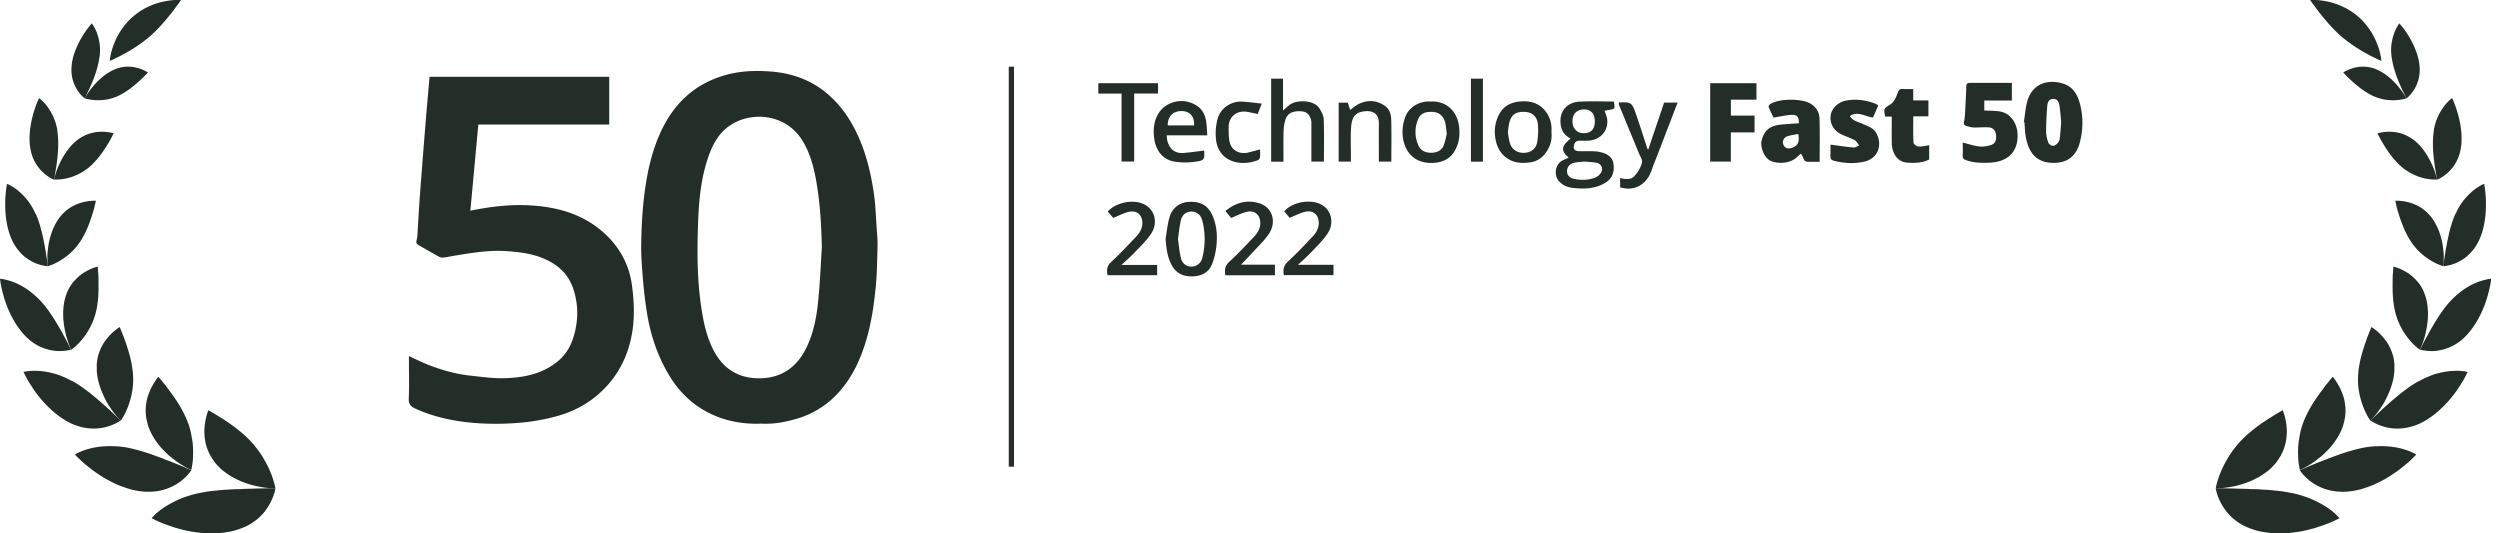 <svg xmlns="http://www.w3.org/2000/svg" width="150" height="32" fill="none"><path fill="#242E28" d="M5.97 3.404c-.074.604-.298 1.224-.507 1.694-.097.239-.201.433-.268.574-.067.142-.12.224-.12.224s-.209-.149-.41-.455a2.228 2.228 0 0 1-.373-1.41c.03-.635.328-1.307.62-1.807.074-.127.148-.239.216-.336.067-.104.134-.186.194-.26.112-.143.186-.225.186-.225s.164.202.299.553c.067.179.127.388.164.634.037.246.045.522 0 .828v-.014ZM3.44 7.867c.105.664.038 1.38-.037 1.94a4.76 4.76 0 0 1-.06.388c-.014.12-.037.217-.052.306l-.06.276s-.26-.097-.574-.365a2.447 2.447 0 0 1-.814-1.396c-.149-.687-.037-1.485.127-2.09.082-.306.172-.567.247-.746.074-.187.126-.291.126-.291s.06.037.15.12c.09.081.209.2.336.372.126.164.253.373.365.62.112.246.21.537.254.873l-.007-.007ZM2.15 12.837c.298.68.447 1.456.56 2.068.03.157.044.298.067.425.022.127.037.24.052.336.022.187.03.306.03.306s-.075 0-.21-.03a2.737 2.737 0 0 1-.514-.149 2.835 2.835 0 0 1-.68-.41 2.943 2.943 0 0 1-.649-.807c-.38-.701-.5-1.612-.492-2.32 0-.18 0-.344.014-.493.015-.15.023-.284.038-.388.03-.217.052-.344.052-.344s.291.105.642.388c.172.142.373.329.56.56.186.232.365.515.515.858h.015ZM2.41 18.024c.553.597.978 1.336 1.314 1.918.038.075.075.15.112.217.038.067.075.134.105.194.067.12.127.231.171.328.09.187.15.299.15.299s-.082.022-.224.045a3.146 3.146 0 0 1-.59.037 2.883 2.883 0 0 1-1.784-.761C1.03 19.719.56 18.83.314 18.077c-.068-.187-.112-.366-.157-.53-.038-.165-.075-.306-.097-.426-.045-.246-.06-.395-.06-.395s.082 0 .224.03c.142.03.343.081.575.164a4.1 4.1 0 0 1 1.186.716c.142.112.284.246.426.396v-.008ZM4.321 22.854c.097.052.187.112.284.164.097.06.187.12.276.179.18.127.351.261.523.388l.246.202c.037.037.082.067.12.104.044.03.081.067.119.097.157.134.298.261.433.38.276.24.492.463.656.613.165.149.254.253.254.253s-.074.053-.209.127a2.967 2.967 0 0 1-1.507.351 3.237 3.237 0 0 1-1.18-.276c-.858-.38-1.642-1.15-2.15-1.836-.133-.172-.238-.343-.335-.493-.097-.156-.187-.29-.246-.41-.127-.239-.194-.38-.194-.38s.09-.023.246-.046c.157-.015.38-.037.642-.015.134 0 .276.023.433.045.156.023.32.06.492.105s.351.104.53.186c.187.075.373.165.567.27v-.008ZM7.65 26.861c.47.09.926.232 1.366.373.217.082.433.157.634.232.105.037.202.082.299.12.097.037.194.074.284.104.358.149.671.268.895.373.105.052.202.082.261.112.06.022.09.037.09.037s-.052.082-.157.21a2.854 2.854 0 0 1-.5.47 3.123 3.123 0 0 1-1.485.589 3.76 3.76 0 0 1-.716.015 4.82 4.82 0 0 1-.777-.134 9.15 9.15 0 0 1-.761-.262 10.697 10.697 0 0 1-.716-.358 8.277 8.277 0 0 1-.627-.403c-.053-.03-.097-.067-.142-.097-.045-.037-.09-.067-.135-.105-.09-.067-.164-.134-.246-.194a5.248 5.248 0 0 1-.395-.343c-.21-.201-.329-.328-.329-.328s.082-.052.239-.127c.15-.067.373-.157.657-.232.142-.037.29-.067.463-.09.171-.029.35-.044.537-.051.194-.008.395 0 .604.007.217.015.44.037.672.082H7.65ZM12.18 29.541c.254-.052.508-.082.762-.104.254-.03.507-.053.754-.06.246-.022.492-.03.724-.03.231-.015.455-.022.664-.022.418-.023.776-.015 1.03-.03h.41s-.015.104-.06.276a3.392 3.392 0 0 1-.56 1.09c-.051.074-.118.142-.178.216a6.086 6.086 0 0 1-.217.21 3.514 3.514 0 0 1-.545.387c-.209.12-.447.217-.716.306-.269.09-.552.142-.85.18a5.136 5.136 0 0 1-.896.037c-.299 0-.598-.038-.881-.082a6.257 6.257 0 0 1-.814-.172 4.29 4.29 0 0 1-.365-.104 16.573 16.573 0 0 1-.329-.113 7.798 7.798 0 0 1-.545-.209 9.917 9.917 0 0 1-.47-.223s.067-.082.194-.21c.127-.126.329-.29.59-.462.261-.164.59-.35.97-.508.38-.149.829-.29 1.329-.373ZM6.941 4.142c-.545.201-1.022.642-1.35 1.03a4.248 4.248 0 0 0-.374.507c-.082.135-.134.217-.134.217s.239.09.604.112c.366.022.851-.008 1.359-.232.507-.231.955-.59 1.283-.888.083-.074.157-.142.224-.209s.127-.12.172-.171c.097-.098.15-.157.15-.157s-.21-.15-.553-.254a2.103 2.103 0 0 0-1.373.037l-.008.008ZM4.695 8.36c-.523.38-.903.985-1.135 1.492-.06.127-.112.247-.15.358-.036.112-.074.21-.096.292-.052.164-.075.268-.075.268s.284.023.68-.052c.201-.037.425-.104.656-.209.24-.104.478-.246.724-.433.47-.388.844-.903 1.105-1.328a8.57 8.57 0 0 0 .306-.53c.067-.135.112-.217.112-.217s-.067-.022-.187-.044a2.547 2.547 0 0 0-1.164.03 2.455 2.455 0 0 0-.776.373Z"/><path fill="#242E28" d="M3.612 13.002c-.433.544-.664 1.298-.731 1.903-.015.149-.037.298-.037.425v.336c0 .194.014.306.014.306s.075-.015.202-.067c.127-.045.298-.12.485-.231.194-.112.403-.254.612-.433a3.54 3.54 0 0 0 .605-.672c.373-.53.597-1.15.76-1.65.038-.127.076-.238.105-.343.03-.104.053-.201.068-.276l.06-.254s-.307-.022-.732.075a2.814 2.814 0 0 0-.694.268 2.377 2.377 0 0 0-.71.605l-.007.008ZM3.978 17.673c-.261.71-.216 1.56-.067 2.21.015.082.037.164.052.239.023.074.045.141.06.209.045.134.082.253.12.35a6.898 6.898 0 0 0 .126.306s.067-.044.18-.134c.111-.09.253-.232.41-.41.32-.366.664-.896.858-1.575.194-.68.202-1.381.194-1.926 0-.134 0-.261-.007-.38 0-.113-.015-.21-.023-.3 0-.163-.022-.268-.022-.268s-.082.023-.216.067a3.074 3.074 0 0 0-.523.247c-.209.119-.418.283-.627.507a2.222 2.222 0 0 0-.29.38 2.17 2.17 0 0 0-.225.478ZM5.807 21.966v.306c.007.104.022.201.037.306.03.201.082.41.15.604.029.097.066.194.104.291.022.045.037.097.06.142.022.045.044.09.059.134.082.18.172.344.261.5.194.299.373.56.523.724.142.172.239.27.239.27s.06-.075.134-.202c.082-.135.179-.329.276-.568.097-.238.187-.522.254-.843.067-.32.097-.664.082-1.045-.03-.754-.254-1.47-.44-2.023-.053-.134-.09-.268-.135-.38-.045-.112-.09-.21-.12-.299-.066-.164-.111-.26-.111-.26s-.075.044-.202.14a3.167 3.167 0 0 0-.455.426c-.082.097-.172.202-.254.321-.082.12-.156.254-.224.403-.067.15-.127.314-.171.485a3.167 3.167 0 0 0-.075.568h.008ZM8.86 25.451c.119.41.335.814.604 1.157.127.179.276.336.425.485.075.075.15.15.224.216.075.068.157.127.232.187a5.512 5.512 0 0 0 1.037.664c.052.023.09.045.09.045s.03-.09.052-.254c.03-.164.06-.395.06-.671.007-.277 0-.605-.06-.94-.03-.165-.06-.344-.105-.53a4.22 4.22 0 0 0-.179-.545c-.291-.732-.724-1.359-1.09-1.844l-.067-.09c-.022-.03-.044-.06-.06-.09-.044-.051-.082-.104-.119-.156-.082-.097-.157-.179-.209-.254-.12-.142-.194-.224-.194-.224s-.067.075-.157.21c-.09.134-.216.328-.328.582-.052.126-.112.26-.157.41a3.003 3.003 0 0 0-.112 1.03c.015.187.053.388.112.597v.015ZM7.971 1a4.241 4.241 0 0 0-1.18 1.762 8.745 8.745 0 0 0-.111.358c-.03.112-.045.209-.06.283-.03.157-.037.247-.037.247s.09-.03.231-.097c.075-.038.157-.075.261-.127.097-.045.21-.105.329-.172a8.87 8.87 0 0 0 1.62-1.097C9.567 1.672 10 1.142 10.33.724c.082-.105.156-.202.216-.291.067-.09.127-.164.172-.224L10.859 0h-.26c-.083 0-.187 0-.3.015-.111.015-.246.03-.387.06-.142.022-.292.06-.456.112-.082.022-.164.052-.246.082-.082.037-.164.067-.246.104-.082.037-.172.082-.254.12-.082.044-.164.097-.254.149a2.894 2.894 0 0 0-.246.172c-.082.06-.164.126-.239.194V1ZM12.837 27.675c.135.18.299.344.47.508.18.142.374.283.568.403.201.112.41.216.62.306.208.082.417.15.611.209.396.097.754.164 1.008.179.254.022.41.022.41.022s-.015-.104-.06-.276a5.68 5.68 0 0 0-.23-.686c-.06-.135-.12-.284-.202-.433-.038-.075-.075-.15-.12-.224-.044-.075-.09-.157-.134-.24a5.858 5.858 0 0 0-.32-.47c-.12-.149-.24-.313-.382-.462-.552-.597-1.179-1.03-1.686-1.366l-.187-.112c-.06-.037-.112-.074-.164-.104-.105-.067-.202-.12-.284-.172-.157-.097-.254-.142-.254-.142s-.037.097-.09.262a4.226 4.226 0 0 0-.133.694c-.03.29-.023.619.052.977.075.366.231.732.5 1.105l.007.022ZM45.64 25.42c-1.171.038-2.234-.181-3.223-.706-.954-.507-1.684-1.239-2.24-2.149-.753-1.231-1.184-2.574-1.39-3.99a27.586 27.586 0 0 1-.212-1.82c-.055-.702-.115-1.406-.103-2.11.015-.922.058-1.848.164-2.763.146-1.278.397-2.54.906-3.736.806-1.89 2.15-3.194 4.204-3.699.82-.201 1.667-.22 2.502-.156 1.191.092 2.299.46 3.24 1.209 1 .798 1.67 1.835 2.145 3.004.408.998.642 2.04.798 3.094.104.702.121 1.416.172 2.125.025.343.06.686.05 1.027-.023.836-.03 1.676-.113 2.507-.124 1.254-.32 2.5-.743 3.699-.415 1.184-1.02 2.246-1.981 3.081a5.412 5.412 0 0 1-2.08 1.107c-.7.202-1.417.319-2.1.271l.003.005Zm3.672-10.543c-.032-1.324-.1-2.64-.325-3.94-.148-.86-.36-1.701-.818-2.465-.936-1.567-2.89-1.826-4.236-1.03-.748.443-1.143 1.152-1.418 1.93-.458 1.296-.581 2.65-.63 4.005-.06 1.681-.062 3.363.187 5.034.141.953.337 1.883.813 2.736.612 1.092 1.574 1.595 2.812 1.547 1.216-.044 2.085-.669 2.631-1.723.463-.89.654-1.86.755-2.84.114-1.08.154-2.17.227-3.254h.002ZM25.777 4.607h10.777v2.865h-7.855l-.478 5.171c1.193-.248 2.39-.39 3.6-.32 1.556.09 3.016.482 4.232 1.492 1.025.85 1.674 1.945 1.858 3.26.098.705.148 1.426.103 2.133-.093 1.417-.549 2.73-1.495 3.83-.839.97-1.911 1.614-3.152 1.945-.67.177-1.36.306-2.05.37-.782.073-1.578.093-2.36.055-1.39-.067-2.75-.31-4.029-.888-.277-.124-.418-.273-.402-.607.032-.753.01-1.507.01-2.263v-.288c.402.186.77.375 1.153.524.828.324 1.684.562 2.572.657.645.067 1.292.162 1.936.15 1.181-.023 2.324-.24 3.268-1.013.473-.388.778-.896.952-1.48.282-.938.297-1.87 0-2.81-.305-.973-.995-1.568-1.919-1.928-.644-.252-1.324-.336-2.016-.388-1.103-.088-2.17.097-3.245.273-.21.035-.416.08-.624.105a.462.462 0 0 1-.255-.038c-.415-.229-.826-.467-1.236-.704-.113-.064-.169-.126-.126-.293.066-.251.058-.522.076-.784.038-.58.068-1.159.11-1.736.069-.945.144-1.89.217-2.833.053-.664.106-1.328.161-1.992.068-.818.141-1.637.214-2.468l.003.003ZM121.43 7.32c.078-.455.098-.927.244-1.358.325-.945 1.196-1.218 2.084-.955.66.194.924.734 1.065 1.324.179.748.159 1.51-.045 2.258-.191.696-.652 1.142-1.422 1.179-1.236.065-1.644-.687-1.808-1.545-.055-.29-.055-.594-.083-.89l-.038-.013h.003Zm2.243-.014c-.033-.301-.053-.645-.108-.983-.033-.189-.109-.39-.36-.39-.247 0-.348.184-.365.383-.043.524-.071 1.05-.073 1.577 0 .223.057.455.133.666.033.09.184.194.277.192.106 0 .229-.1.307-.19.065-.072.093-.188.106-.29.035-.306.055-.615.083-.965ZM117.764 8.557c.36.087.68.196 1.007.231.227.025.476-.02.698-.09.249-.079.337-.318.289-.639-.035-.23-.184-.398-.415-.415-.302-.025-.612.015-.916.005-.149-.005-.298-.05-.441-.09-.227-.064-.149-.216-.123-.378.042-.276.047-.56.063-.84.02-.386.042-.774.052-1.162.005-.147.056-.206.207-.206.836.002 1.671 0 2.527 0v1.06h-1.654v.596c.28.015.577.013.869.047.717.085 1.108.75 1.128 1.38.037 1.123-.665 1.67-1.697 1.705-.471.017-.939.012-1.395-.152-.153-.055-.209-.122-.201-.279.012-.256.002-.512.002-.776v.003ZM107.931 7.395c.01-.388-.103-.527-.468-.502-.337.024-.672.102-1.052.161-.084-.174-.197-.398-.292-.63-.018-.039.032-.136.08-.168.529-.358 1.918-.363 2.457-.023.332.212.506.528.516.89.025.85.008 1.7.008 2.585h-.705c-.32 0-.242-.346-.433-.482-.061.054-.126.11-.189.171-.388.378-1.032.468-1.553.281-.456-.164-.693-.868-.607-1.226.149-.624.483-.905 1.158-.975.353-.035.708-.055 1.08-.082Zm-.035.642c-.239.05-.471.072-.682.149-.209.077-.287.323-.207.505.088.199.272.264.514.179.35-.122.463-.346.375-.833ZM94.12 9.457c-.478-.413-.453-.687.119-1.144-.471-.234-.627-.622-.61-1.12.023-.649.504-1.06 1.128-1.094.695-.037 1.392-.008 2.077-.008.056.483.146.428-.559.555.056.18.141.353.159.535.063.637-.358 1.154-1.014 1.246-.222.032-.451.007-.678.017-.224.01-.297.177-.314.356-.02.202.133.266.302.271.314.01.63-.007.944.008.173.007.35.042.513.094.348.107.59.331.627.702.046.432-.058.81-.458 1.067-.61.39-1.281.408-1.969.335-.322-.034-.609-.146-.838-.395-.337-.36-.242-1.027.196-1.251.121-.062.247-.115.376-.174Zm.962.236c-.211.022-.438.025-.652.08-.247.062-.408.246-.408.5 0 .248.164.4.41.455.431.097.857.082 1.27-.067a.788.788 0 0 0 .297-.217c.241-.266.12-.62-.235-.681-.219-.038-.445-.048-.682-.07Zm.607-2.39c.002-.478-.22-.734-.642-.737-.438-.002-.705.272-.7.724.005.42.274.702.675.702.428.002.664-.242.667-.69ZM105.386 5.982h-1.533v.955h1.42v1.008h-1.423v1.75h-1.238V4.993h2.776v.99h-.002ZM112.696 6.326l-.312.721c-.453-.03-.893-.413-1.389-.084.178.308.491.338.745.46.307.147.654.234.836.557.362.644.171 1.517-.73 1.721-.585.132-1.184.097-1.77-.045-.166-.04-.267-.109-.252-.306.018-.238.005-.477.005-.674.463.063.921.132 1.382.175.111.01.229-.078.342-.12-.088-.11-.156-.256-.269-.318-.262-.142-.551-.229-.818-.36-.463-.23-.667-.645-.634-1.065.035-.463.433-.854.918-.95.61-.122 1.196-.033 1.77.181.056.02.103.062.174.104l.002.003ZM115.705 6.027v.952h-.909c0 .547-.015 1.07.015 1.587.005.085.189.219.297.226.204.015.416-.047.642-.08v.856c-.415.214-.868.22-1.321.19-.554-.038-.917-.52-.924-1.207-.008-.512 0-1.025 0-1.554h-.39c-.101-.438-.096-.488.254-.697.299-.179.4-.475.508-.763.056-.152.124-.207.282-.197.204.012.411.002.635.002v.682h.919l-.008.003ZM77.007 9.7h-.738V4.72h.713v1.91c.133-.114.254-.229.385-.33.428-.334 1.475-.31 1.792.193.126.2.257.438.265.662.03.84.012 1.681.012 2.54h-.753V7.511c0-.09.008-.18-.01-.264-.08-.38-.276-.554-.631-.572-.504-.025-.811.14-.922.528-.06.206-.1.425-.106.639-.015.61-.005 1.221-.005 1.86l-.002-.002ZM69.935 14.316c.078-.433.116-.876.24-1.296.163-.56.624-.886 1.165-.908.702-.03 1.135.214 1.402.808.272.61.315 1.254.234 1.9a4.133 4.133 0 0 1-.261 1.045c-.197.483-.612.694-1.13.716-.557.025-1-.161-1.277-.664-.275-.497-.332-1.037-.373-1.601Zm.743.03c.055.38.085.758.174 1.126.08.343.33.523.621.525a.663.663 0 0 0 .663-.522 4.476 4.476 0 0 0-.003-2.256c-.09-.344-.352-.53-.66-.525-.289.002-.543.186-.621.525-.086.368-.119.746-.174 1.126ZM85.858 6.092c.944-.045 1.573.602 1.684 1.48.073.57 0 1.084-.314 1.57-.25.382-.632.561-1.058.616-1.1.137-1.853-.458-1.996-1.51-.06-.435 0-.836.14-1.226.205-.567.834-.985 1.542-.93h.002Zm.95 1.932c-.034-.256-.049-.442-.084-.621-.075-.376-.335-.637-.66-.677-.468-.06-.81.06-.951.373a1.939 1.939 0 0 0-.013 1.617c.141.33.438.448.758.45.332 0 .645-.12.773-.465.086-.236.13-.49.179-.674l-.003-.003ZM93.09 7.965c.043.485-.105.905-.41 1.288a1.316 1.316 0 0 1-.868.488c-.511.072-1.015.047-1.465-.304-.32-.25-.491-.57-.582-.93-.136-.554-.096-1.102.174-1.629.244-.478.66-.711 1.153-.776.609-.08 1.19.025 1.613.54.32.388.416.838.383 1.325l.003-.002Zm-2.618-.022c.033.186.056.415.119.634.116.385.423.594.823.594.393 0 .73-.211.808-.604.07-.356.083-.734.053-1.094-.038-.476-.345-.74-.775-.76-.56-.024-.826.165-.95.687-.037.162-.05.331-.08.543h.002ZM72.44 8.121h-2.434c.007.627.352 1.11 1.004 1.057.408-.032.816-.094 1.246-.144-.017-.035-.005-.02-.005-.005.026.55.018.597-.533.674-.398.055-.816.06-1.211 0-.813-.12-1.186-.759-1.264-1.465-.058-.525 0-1.047.315-1.507.337-.495 1.044-.776 1.671-.63.61.142 1.025.498 1.13 1.13.049.28.053.57.081.893V8.12Zm-.795-.6c.025-.544-.252-.855-.753-.857-.511-.005-.836.33-.828.858h1.58ZM99.85 6.156h.806L99.52 9.11c-.143.373-.297.74-.428 1.119-.231.67-.787 1.157-1.548 1.08-.11-.01-.221-.04-.337-.063v-.56c.305.063.637.122.85-.111.207-.224.38-.513.464-.804.048-.161-.11-.388-.189-.58-.393-.957-.788-1.91-1.18-2.867-.02-.047-.018-.105-.028-.157.012-.007.028-.02.04-.02.745-.022.748-.022 1.052.866.217.632.416 1.266.625 1.898.007.025.03.042.05.072.32-.945.637-1.886.957-2.828l.002.002ZM83.484 9.698h-.753v-.286c0-.664-.005-1.33 0-1.995.008-.689-.463-.806-.951-.726-.602.097-.69.532-.718 1.03-.032.564-.007 1.134-.007 1.701v.274h-.735V6.16h.548c.043.137.091.289.139.433.179-.124.34-.269.526-.358.544-.261 1.085-.222 1.576.127.277.194.357.522.365.83.023.824.007 1.65.007 2.505h.003ZM77.883 15.889h2.127v.617h-2.978c-.066-.326-.013-.58.257-.826.513-.47.989-.98 1.467-1.487.21-.222.363-.48.37-.804.01-.5-.335-.803-.836-.679-.304.077-.591.231-.91.36-.089-.104-.207-.245-.326-.387.476-.575 1.614-.761 2.246-.398.591.338.773 1.104.345 1.741-.28.415-.657.769-1.002 1.14-.22.233-.466.442-.76.72v.003ZM73.865 13.076c-.09-.112-.21-.254-.34-.413.612-.51 1.294-.701 2.054-.46.753.239 1.035 1.097.564 1.816-.28.425-.67.778-1.017 1.161-.214.237-.438.466-.66.7h2.03v.634H73.52c-.048-.301-.04-.555.229-.799.526-.482 1.015-1.005 1.505-1.524.21-.222.36-.483.363-.806.005-.485-.335-.789-.823-.672-.305.075-.592.229-.93.366v-.003ZM67.297 15.895h2.132v.617h-2.98c-.043-.281-.06-.53.201-.774.531-.492 1.027-1.02 1.523-1.544.209-.222.363-.483.368-.804.007-.487-.328-.793-.816-.679-.307.072-.592.226-.931.363l-.33-.385c.49-.535 1.485-.744 2.135-.455.682.306.916 1.119.458 1.803-.28.415-.657.768-1.005 1.137-.219.233-.466.442-.76.72h.005ZM65.9 5.617V4.99h3.582v.62h-1.43v4.084h-.758V5.617H65.9ZM75.705 6.216c-.103.263-.166.433-.239.622a36.978 36.978 0 0 1-.561-.115c-.685-.14-1.194.259-1.186.94.003.296-.005.605.068.888.128.493.61.727 1.123.597.219-.054.438-.117.695-.184 0 .172.012.336-.008.498-.007.06-.083.134-.146.156-1.047.4-2.402.083-2.502-1.358-.028-.4.01-.773.115-1.151.177-.632.809-1.032 1.418-1.013.393.013.783.075 1.226.12h-.003ZM88.255 4.719h.72v4.98h-.72v-4.98ZM60.525 4h.316v24h-.316zM143.498 3.404c.075.604.299 1.224.508 1.694.097.239.201.433.269.574.067.142.119.224.119.224s.209-.149.41-.455a2.23 2.23 0 0 0 .374-1.41c-.03-.635-.329-1.307-.62-1.807a5.168 5.168 0 0 0-.216-.336c-.067-.104-.135-.186-.194-.26a4.507 4.507 0 0 0-.187-.225s-.164.202-.298.553c-.068.179-.127.388-.165.634a2.831 2.831 0 0 0 0 .828v-.014ZM146.029 7.867c-.105.664-.038 1.38.037 1.94.015.142.037.269.06.388.015.12.037.217.052.306l.06.276s.261-.097.574-.365a2.46 2.46 0 0 0 .471-.538c.141-.224.276-.507.343-.858.149-.687.037-1.485-.127-2.09a6.327 6.327 0 0 0-.246-.746c-.075-.187-.127-.291-.127-.291s-.06.037-.149.12a2.55 2.55 0 0 0-.336.372 3.153 3.153 0 0 0-.366.62 3.093 3.093 0 0 0-.254.873l.008-.007ZM147.32 12.837c-.299.68-.448 1.456-.56 2.068-.03.157-.045.298-.067.425-.023.127-.038.24-.053.336a5.791 5.791 0 0 0-.029.306s.074 0 .209-.03c.126-.022.306-.067.515-.149.209-.09.44-.216.679-.41a2.94 2.94 0 0 0 .649-.807c.381-.701.5-1.612.493-2.32 0-.18 0-.344-.015-.493-.015-.15-.023-.284-.038-.388-.029-.217-.052-.344-.052-.344s-.291.105-.642.388a3.953 3.953 0 0 0-.559.56 3.71 3.71 0 0 0-.515.858h-.015ZM147.059 18.024c-.553.597-.978 1.336-1.314 1.918a5.74 5.74 0 0 1-.112.217c-.037.067-.075.134-.105.194-.067.12-.126.231-.171.328-.09.187-.149.299-.149.299s.082.022.223.045c.142.022.344.044.59.037a2.884 2.884 0 0 0 1.784-.761c.634-.582 1.104-1.47 1.351-2.224.067-.187.112-.366.157-.53.037-.165.074-.306.097-.426.044-.246.059-.395.059-.395s-.082 0-.224.03c-.141.03-.343.081-.574.164-.224.09-.5.216-.777.403-.134.09-.276.194-.41.313a4.017 4.017 0 0 0-.425.396v-.008ZM145.148 22.854c-.097.052-.187.112-.284.164-.097.06-.186.12-.276.179-.179.127-.351.261-.522.388l-.247.202c-.037.037-.082.067-.119.104-.045.03-.082.067-.12.097-.156.134-.298.261-.432.38-.277.24-.493.463-.657.613-.164.149-.254.253-.254.253a2.688 2.688 0 0 0 .799.366c.253.075.567.127.918.112a3.24 3.24 0 0 0 1.179-.276c.858-.38 1.642-1.15 2.149-1.836.135-.172.239-.343.336-.493.097-.156.187-.29.247-.41.126-.239.194-.38.194-.38s-.09-.023-.247-.046c-.156-.015-.38-.037-.642-.015-.134 0-.276.023-.432.045-.157.023-.321.06-.493.105a3.207 3.207 0 0 0-.53.186 5.465 5.465 0 0 0-.567.27v-.008ZM141.819 26.861c-.47.09-.925.232-1.366.373-.216.082-.433.157-.634.232-.105.037-.202.082-.299.12-.097.037-.194.074-.283.104-.359.149-.672.268-.896.373-.105.052-.202.082-.261.112-.06.022-.09.037-.09.037s.052.082.157.21c.104.126.269.298.5.47a3.122 3.122 0 0 0 1.485.589c.217.022.463.037.717.015.253-.022.515-.067.776-.134.254-.075.515-.165.761-.262.247-.112.485-.231.717-.358a8.25 8.25 0 0 0 .627-.403c.052-.03.097-.067.141-.097.045-.037.09-.067.135-.105.089-.067.164-.134.246-.194.157-.127.291-.238.396-.343.209-.201.328-.328.328-.328s-.082-.052-.239-.127a4.207 4.207 0 0 0-.657-.232 3.61 3.61 0 0 0-.462-.09 4.105 4.105 0 0 0-.538-.051c-.194-.008-.395 0-.604.007a5.463 5.463 0 0 0-.672.082h.015ZM137.289 29.541a6.684 6.684 0 0 0-.762-.104 8.777 8.777 0 0 0-.753-.06 8.059 8.059 0 0 0-.724-.03 10.375 10.375 0 0 0-.665-.022c-.418-.023-.776-.015-1.03-.03h-.41s.015.104.06.276a3.377 3.377 0 0 0 .559 1.09c.053.074.12.142.179.216.068.067.135.135.217.21.157.134.336.268.545.387.209.12.448.217.716.306.269.09.553.142.851.18.299.044.597.044.896.037.298 0 .597-.038.88-.082.291-.038.56-.105.814-.172.127-.03.254-.067.366-.104.112-.038.224-.075.328-.113a7.75 7.75 0 0 0 .545-.209c.298-.134.47-.223.47-.223s-.067-.082-.194-.21a3.838 3.838 0 0 0-.59-.462 6.395 6.395 0 0 0-.97-.508 6.528 6.528 0 0 0-1.328-.373ZM142.528 4.142c.545.201 1.023.642 1.351 1.03.164.194.291.373.373.507.082.135.134.217.134.217s-.238.09-.604.112a2.9 2.9 0 0 1-1.358-.232c-.508-.231-.956-.59-1.284-.888-.082-.074-.157-.142-.224-.209s-.127-.12-.172-.171c-.097-.098-.149-.157-.149-.157s.209-.15.552-.254a2.107 2.107 0 0 1 1.374.037l.007.008ZM144.775 8.36c.522.38.903.985 1.134 1.492.06.127.112.247.149.358.038.112.075.21.097.292.053.164.075.268.075.268s-.284.023-.679-.052a2.875 2.875 0 0 1-.657-.209 3.553 3.553 0 0 1-.724-.433c-.47-.388-.843-.903-1.105-1.328a9.549 9.549 0 0 1-.306-.53c-.067-.135-.112-.217-.112-.217s.068-.022.187-.044a2.542 2.542 0 0 1 1.164.03c.254.067.508.186.777.373Z"/><path fill="#242E28" d="M145.857 13.002c.433.544.664 1.298.731 1.903.015.149.038.298.038.425v.336c0 .194-.015.306-.015.306s-.075-.015-.202-.067a2.733 2.733 0 0 1-.485-.231 4.06 4.06 0 0 1-.612-.433 3.534 3.534 0 0 1-.604-.672c-.374-.53-.597-1.15-.762-1.65-.037-.127-.074-.238-.104-.343a3.54 3.54 0 0 1-.067-.276l-.06-.254s.306-.022.731.075a2.8 2.8 0 0 1 .694.268c.247.135.486.329.71.605l.007.008ZM145.491 17.673c.261.71.217 1.56.067 2.21-.015.082-.037.164-.052.239-.022.074-.045.141-.06.209-.044.134-.082.253-.119.35a5.162 5.162 0 0 1-.09.224c-.022.052-.037.082-.037.082s-.067-.044-.179-.134a3.512 3.512 0 0 1-.411-.41 4.116 4.116 0 0 1-.858-1.575c-.194-.68-.201-1.381-.194-1.926 0-.134 0-.261.007-.38 0-.113.015-.21.023-.3 0-.163.022-.268.022-.268s.082.023.217.067c.134.045.313.127.522.247.209.119.418.283.627.507.105.112.202.232.291.38.09.143.164.3.224.478ZM143.663 21.966v.306c-.008.104-.023.201-.038.306-.029.201-.082.41-.149.604-.03.097-.067.194-.104.291-.023.045-.038.097-.06.142-.022.045-.045.09-.06.134-.082.18-.171.344-.261.5a6.24 6.24 0 0 1-.761.993s-.06-.075-.135-.201a4.062 4.062 0 0 1-.276-.568 5.019 5.019 0 0 1-.254-.843 4.247 4.247 0 0 1-.082-1.045c.03-.754.254-1.47.441-2.023.052-.134.089-.268.134-.38.045-.112.09-.21.119-.299.068-.164.112-.26.112-.26s.075.044.202.14c.127.098.284.232.455.426.082.097.172.202.254.321.082.12.157.254.224.403.067.15.127.314.172.485.037.172.067.359.074.568h-.007ZM140.61 25.451c-.119.41-.336.814-.605 1.157-.126.179-.276.336-.425.485-.075.075-.149.15-.224.216-.074.068-.157.127-.231.187a5.54 5.54 0 0 1-.791.537c-.105.06-.194.105-.247.127a.805.805 0 0 0-.089.045s-.03-.09-.052-.254a3.756 3.756 0 0 1-.06-.671 4.62 4.62 0 0 1 .06-.94c.029-.165.059-.344.104-.53.045-.18.105-.359.179-.545.291-.732.724-1.359 1.09-1.844l.067-.09c.022-.03.045-.06.06-.09.044-.051.082-.104.119-.156.082-.097.157-.179.209-.254.12-.142.194-.224.194-.224s.067.075.157.21c.089.134.216.328.328.582.053.126.112.26.157.41.045.15.075.306.097.478a2.712 2.712 0 0 1-.097 1.15v.014ZM141.498 1a4.229 4.229 0 0 1 1.179 1.762c.045.134.083.253.112.358.03.112.045.209.06.283.03.157.037.247.037.247s-.089-.03-.231-.097c-.075-.038-.157-.075-.261-.127a4.966 4.966 0 0 1-.329-.172 8.88 8.88 0 0 1-1.619-1.097c-.545-.485-.978-1.015-1.306-1.433a5.03 5.03 0 0 1-.217-.291c-.067-.09-.127-.164-.171-.224L138.61 0h.261c.082 0 .187 0 .299.015.112.015.246.03.388.06.142.022.291.06.455.112.082.022.164.052.246.082.082.037.164.067.247.104.082.037.171.082.253.12.082.044.165.097.254.149.082.052.172.112.246.172.083.06.165.126.239.194V1ZM136.632 27.675c-.134.18-.299.344-.47.508a5.897 5.897 0 0 1-.568.403c-.201.112-.41.216-.619.306-.209.082-.418.15-.612.209a6.173 6.173 0 0 1-1.008.179c-.253.022-.41.022-.41.022s.015-.104.06-.276c.044-.171.119-.41.231-.686.06-.135.119-.284.201-.433.038-.075.075-.15.12-.224.045-.075.089-.157.134-.24.097-.156.202-.313.321-.47.12-.149.239-.313.381-.462.552-.597 1.179-1.03 1.687-1.366.059-.037.126-.075.186-.112.06-.037.112-.074.164-.104.105-.067.202-.12.284-.172.157-.097.254-.142.254-.142s.037.097.089.262c.045.164.105.402.135.694.03.29.022.619-.053.977a2.832 2.832 0 0 1-.5 1.105l-.007.022Z"/></svg>